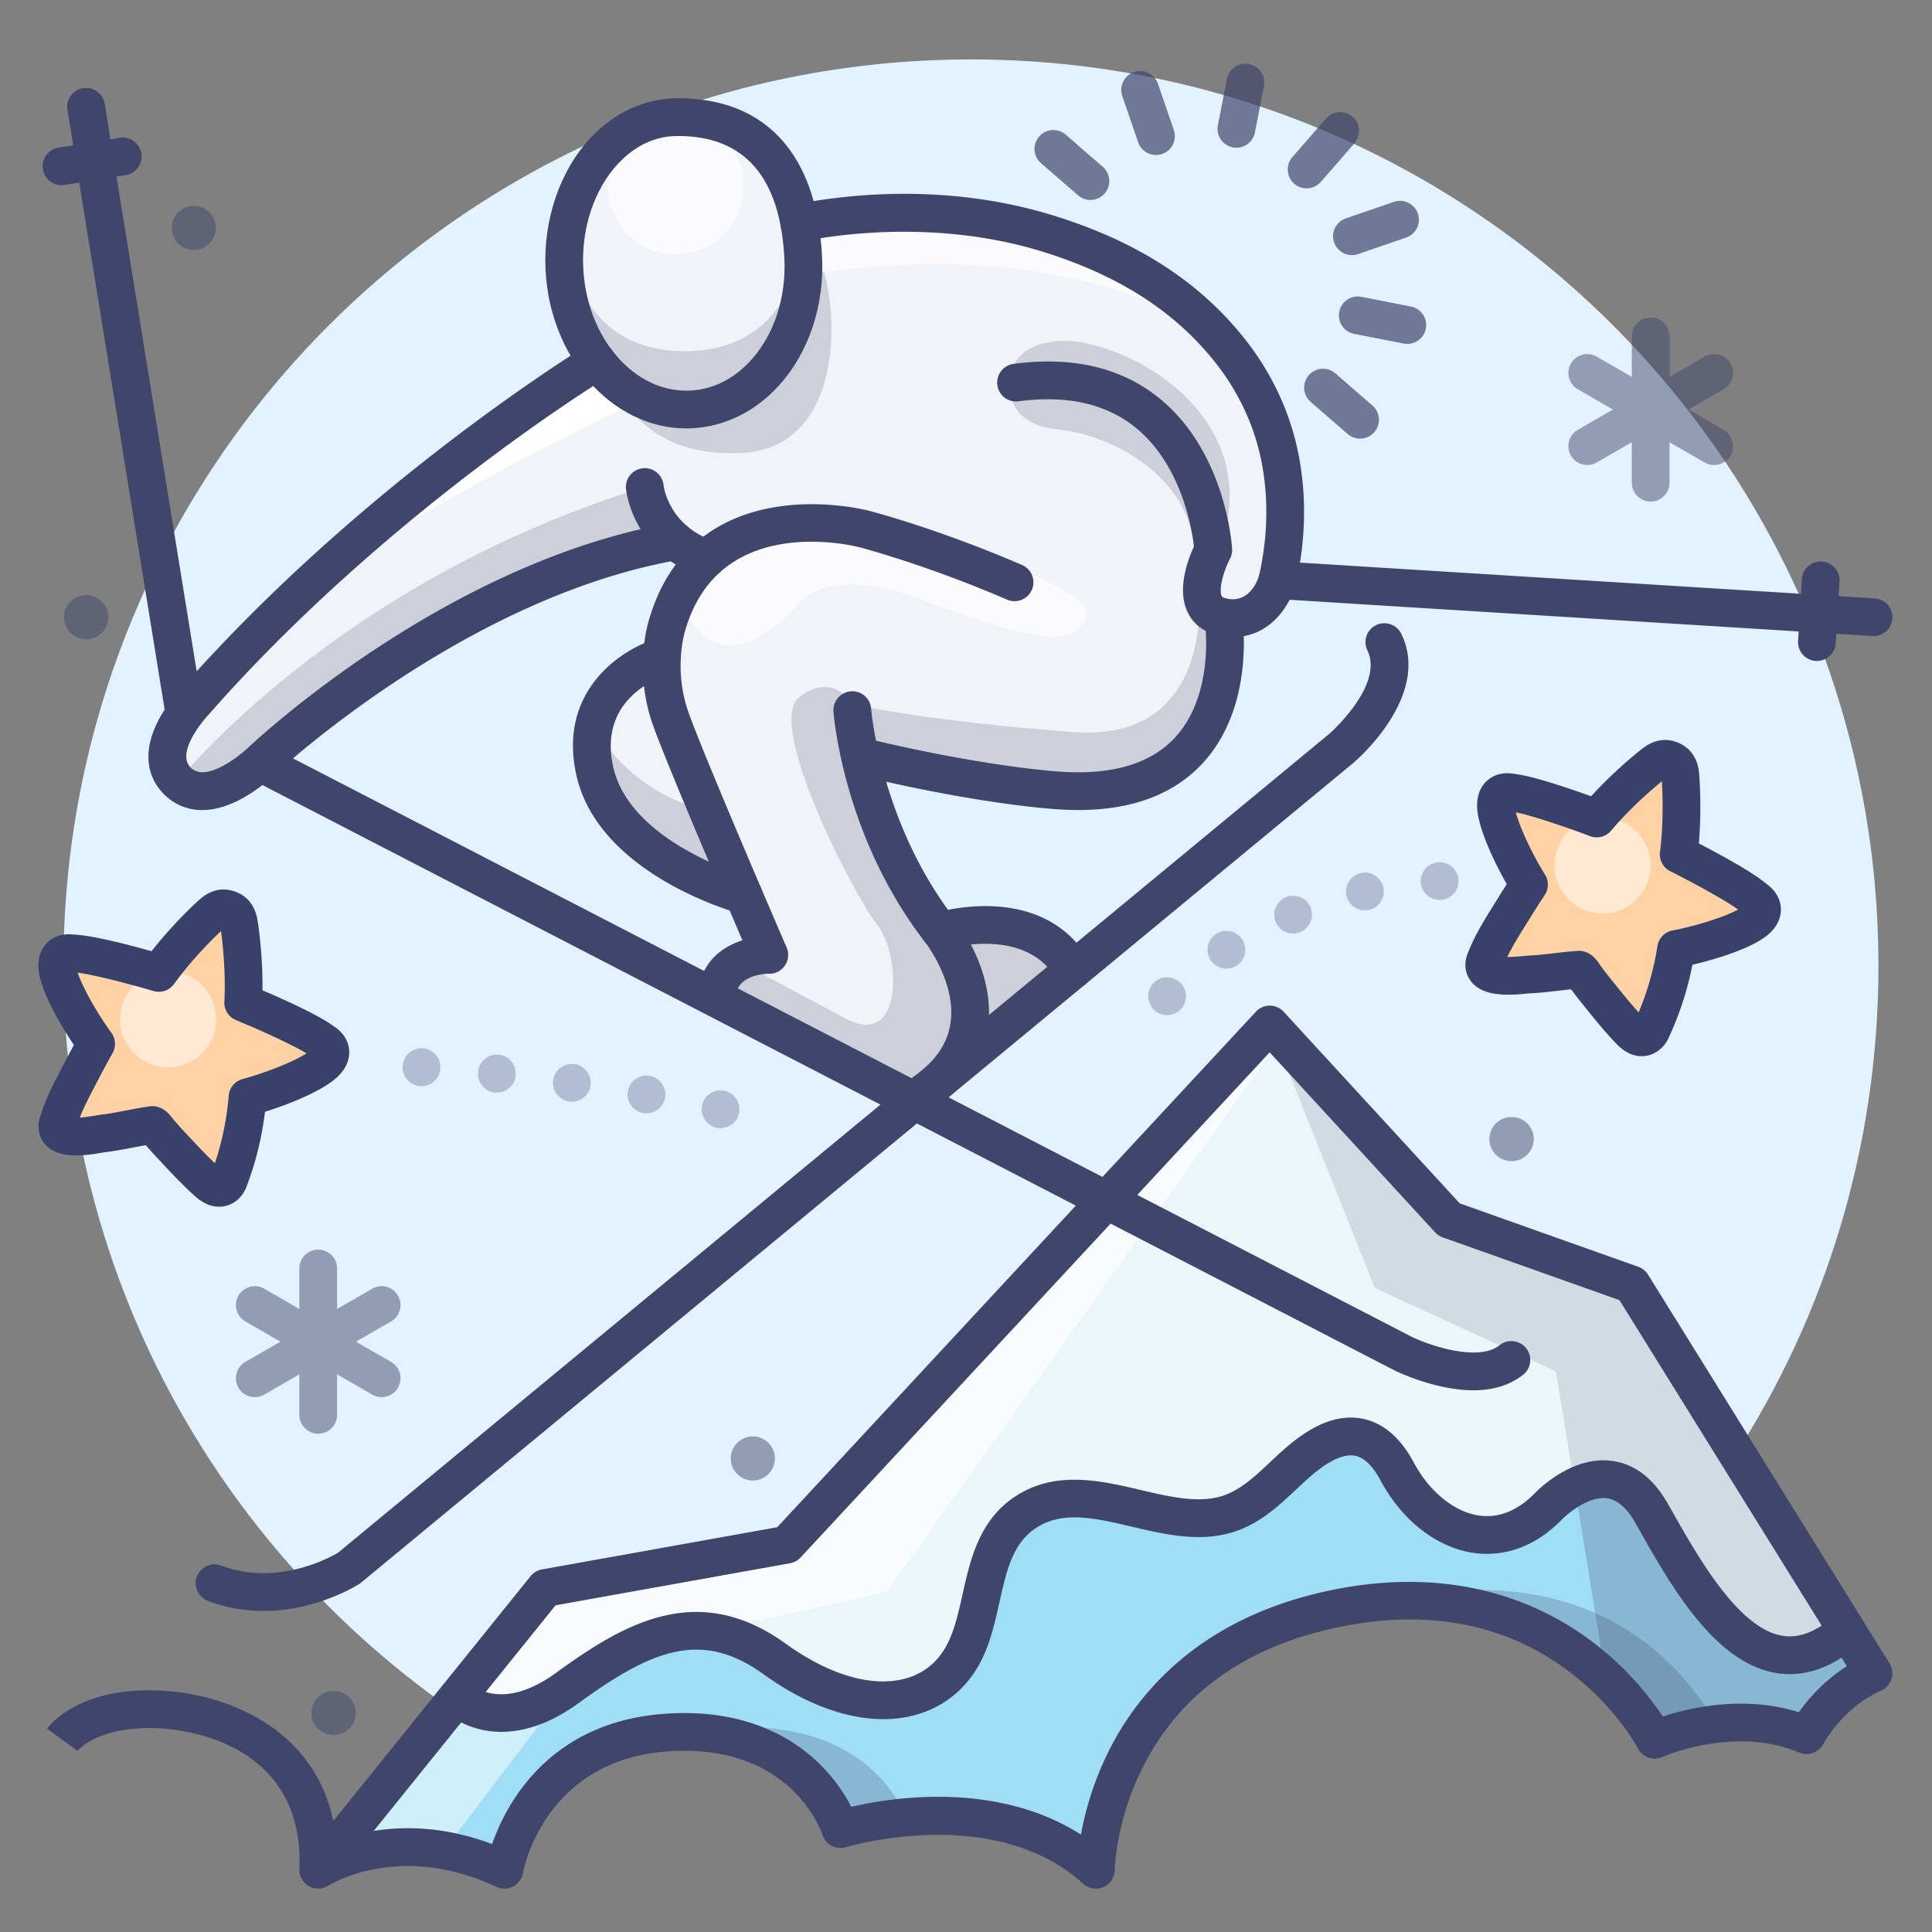 <svg xmlns="http://www.w3.org/2000/svg" xmlns:xlink="http://www.w3.org/1999/xlink" viewBox="0 0 512 512"><rect x="0" y="0" width="512" height="512" fill="#808080" stroke="none"/><g><g><g><g><path fill="#E3F2FF" d="M257.307 15.75c-132.824 0-240.5 107.564-240.5 240.25 0 88.182 47.568 165.253 118.459 207.043 2.911-.87 5.822-2.073 8.733-3.043 23-7 45-16 69-22 83.414-20.369 164.012-36.968 246.344-51.635 24.33-37.55 38.464-82.306 38.464-130.365 0-132.686-107.676-240.25-240.5-240.25z"/></g></g></g><g><g><g><g><path fill="#F0F3F7" d="M284.34 257.08l-36.65 30.27c20.25-17.05 1.51-40.62 1.51-40.62s24.85-7.64 35.14 10.35z"/></g></g></g><g><g><g><path fill="#F0F3F7" d="M177.87 190.82c3.14 8.63 12.57 30.93 19.16 46.35-.52-.15-34.2-9.53-39.41-32.85-5.25-23.5 17.8-30.26 17.8-30.26-.25 4.52.14 10.42 2.45 16.76z"/></g></g></g><g><g><g><path fill="#F0F3F7" d="M212.86 68.21c1.08 21.39-12.21 39.42-29.69 40.29-9.76.48-18.76-4.5-25-12.72-4.93-6.49-8.12-15.01-8.6-24.45-1.08-21.39 12.19-40.12 29.69-40.29 19.66-.19 29.4 11.36 32.54 27.98.55 2.92.9 6 1.06 9.19z"/></g></g></g><g><g><g><path fill="#F0F3F7" d="M324.2 163.57s8 50.5-45.21 45.78c0 0-19.12-1.28-49.79-8.62l-1.17.27c2.68 11.67 8.56 29.52 21.17 45.73 0 0 18.74 23.57-1.51 40.62l-.97.8c-1.46 1.14-3.1 2.25-4.94 3.32l-52.24-27.01.33-.64c1-11 14-10.75 14-10.75s-2.92-6.74-6.83-15.9h-.01c-6.59-15.42-16.02-37.72-19.16-46.35-2.31-6.34-2.7-12.24-2.45-16.76.29-5.27 1.45-8.66 1.45-8.66 2.29-7.78 5.99-13.38 10.41-17.38-3.38-1.19-6.06-2.79-8.2-4.58h-.01c-59.46 10.39-110.2 58.63-110.2 58.63s-13.5 13-21.75 5 4.42-21 4.42-21c48.33-55 106.63-90.29 106.63-90.29 6.24 8.22 15.24 13.2 25 12.72 17.48-.87 30.77-18.9 29.69-40.29-.16-3.19-.51-6.27-1.06-9.19 22.74-4.29 45.71-3.31 65.55 2.77 18.97 5.8 35.84 15.11 48.42 30.89 1.21 1.52 2.36 3.08 3.44 4.69 4.89 7.31 8.37 15.54 10.04 24.18 2.06 10.64 1.65 21.63-.71 32.18 0 0-3.34 12-14.34 9.84z"/></g></g></g></g><g opacity=".2"><g><g><path fill="#3F456B" d="M150.829 66.307s2.5 26.75 30.5 26.75 30.273-25.597 30.273-25.597.897 40.29-29.688 40.29-31.085-41.443-31.085-41.443z"/></g></g></g><g opacity=".7"><g><g><ellipse cx="179.077" cy="49.416" fill="#FFF" rx="18.03" ry="17.958"/></g></g></g><g opacity=".2"><g><g><path fill="#3F456B" d="M170.871 129.067c-81.629 25.067-123.75 78-123.75 78s9.119 6.573 21.749-4.997c12.63-11.57 59.77-49.19 110.2-58.63l-8.199-14.373z"/></g></g></g><g opacity=".2"><g><g><path fill="#3F456B" d="M324.632 141.167c8.465-33.833-28.632-51.5-43.299-50.833-14.666.666-13.583 10.916-13.583 10.916s-2.083 11.083 12.75 12.583 35.667 13 36 33.167l8.132-5.833z"/></g></g></g><g opacity=".2"><g><g><path fill="#3F456B" d="M317.5 152.722S324.18 197 284.34 194s-58.469-7.385-58.469-7.385-5.027-8.865-14.074-1.865 14.453 52.493 20.703 60.372c6.25 7.878 7 32.878-8.25 24.878L198 256s-8.01-3.11-8.13 7.82l51.91 27.65 42.56-34.39s-11.19-16.37-35.14-10.35c0 0-14.208-22.089-19.996-42.48l3.046-2.183s25.75 7.183 49 8.683 45.264-7.75 43.382-44l-7.132-14.028z"/></g></g></g><g opacity=".2"><g><g><path fill="#3F456B" d="M188 214.833c-21.333-4.333-30.167-21.667-30.167-21.667s-3.607 33.673 39.197 44.003L188 214.833z"/></g></g></g><g opacity=".2"><g><g><path fill="#3F456B" d="M163.25 101.25s5.465 20.5 33.858 18.75S223.25 75.75 214.5 62.75c0 0 5 42-25.25 44.25-23.5 1.532-26-5.75-26-5.75z"/></g></g></g><g opacity=".7"><g><g><path fill="#FFF" d="M187.28 148.02s-11.72 13.224 0 20.977 25.643-10.488 25.643-10.488 8.577-8.207 30.827.142 41 15.007 44 5.178-46.263-21.579-46.263-21.579-33.927-12.71-54.207 5.77z"/></g></g></g><g opacity=".7"><g><g><path fill="#FFF" d="M212.849 73.089S277.333 59.667 321.666 89c0 0-34.4-41.627-109.867-29.98l1.05 14.069z"/></g></g></g><g><g><g><path fill="#FFF" d="M170 106s-46.552 21.035-88.943 49.684L158.17 95.78 170 106z"/></g></g></g><g><g><g><g><path fill="#EAF6F9" d="M432.5 340.42L489.39 432c-23.62 20.67-40.72-11.67-51.72-31s-27.63-1.49-27.63-1.49c-14.39 14.23-31.61 5.7-39.79-9.58-4.54-8.5-11.14-12.02-20.22-6.83-9.35 5.35-15.02 15.8-25.99 18.5-16.74 4.11-36.41-10.94-51.97-1.02-13.81 8.8-9.87 28.41-18.41 40.42-9 12.67-27.99 13.33-48.33-1.33-20.33-14.67-36.66-5.67-55 7.66-18.33 13.34-29.14 2.43-29.14 2.43l23.31-28.92 64-11.49 128-137.85 47.5 51.69 48.5 17.23z"/></g></g><g><g><path fill="#9FDEF4" d="M489.39 432l7.11 11.45c-12 5.3-17.75 16.39-17.75 16.39-19.25-8.18-40.25 1.2-40.25 1.2s-24.5-47.92-86-34.46-62.08 68.92-62.08 68.92c-26.09-23.69-67.67-10.77-67.67-10.77s-9-28.27-46.25-25.58c-37.25 2.7-42.83 36.35-42.83 36.35-28.67-13.46-49.34 0-49.34 0l36.86-45.74s10.81 10.91 29.14-2.43c18.34-13.33 34.67-22.33 55-7.66 20.34 14.66 39.33 14 48.33 1.33 8.54-12.01 4.6-31.62 18.41-40.42 15.56-9.92 35.23 5.13 51.97 1.02 10.97-2.7 16.64-13.15 25.99-18.5 9.08-5.19 15.68-1.67 20.22 6.83 8.18 15.28 25.4 23.81 39.79 9.58 0 0 16.63-17.84 27.63 1.49s28.1 51.67 51.72 31z"/></g></g></g></g><g opacity=".25"><g><g><path fill="#3F456B" d="M462 435c-13-12-18-28-30-40-3.052-3.052-9.59-3.764-14.742-1.272l8.274 50.912 12.968 16.399s24-8.686 40.25-1.195c0 0 6.917-12.272 17.75-16.391l-6.183-9.953c-8.671 5.933-18.235 9.422-28.317 1.5z"/></g></g></g><g opacity=".15"><g><g><path fill="#3F456B" d="M432 395c12 12 17 28 30 40 10.082 7.922 19.646 4.433 28.317-1.501L432.5 340.423 384 323.192 336.5 271.5l27.833 69.833 48 22.09 4.925 30.304c5.152-2.491 11.69-1.779 14.742 1.273z"/></g></g></g><g opacity=".7"><g><g><path fill="#FFF" d="M208.5 409.346l-64 11.491-23.001 28.543c6.267 5.024 17.379 5.547 25.778 1.99l9.223-12.12 78.476-17.354L339.624 274.9 208.5 409.346z"/></g></g></g><g opacity=".5"><g><g><path fill="#FFF" d="M121.499 449.38L88.362 490.5H117.5l29.777-39.13c-8.399 3.557-19.511 3.034-25.778-1.99z"/></g></g></g><g opacity=".25"><g><g><path fill="#3F456B" d="M183.94 459.029s41.267-9.517 56.33 22.56l-17.52 3.141c0 .001-8.37-25.004-38.81-25.701z"/></g></g></g><g opacity=".25"><g><g><path fill="#3F456B" d="M370.351 424.257S425.334 407 455 457l-16.5 4.038s-22.132-38.191-68.149-36.781z"/></g></g></g><g><g><g><g><path fill="#FFD2A6" d="M418.507 256.979c-4.343.272-8.483 1.023-12.83 1.235-2.552.124-11.083 1.538-12.248-1.931-.221-.657.019-1.372.272-2.017 1.809-4.615 4.515-8.76 7.111-12.957.353-.571 2.701-4.39 4.392-6.873-3.783-6.088-8.77-16.329-8.758-20.958s4.122-3.434 4.122-3.434c5.643.455 22.583 6.862 22.583 6.862 5.919-7.08 13.437-13.275 15.283-14.667.763-.575 1.689-1.086 2.665-1.136.983-.051 2.063.364 2.806.996.22.187.411.409.572.648.495.731.715 1.62.802 2.488.231 2.301.781 12.027-.404 21.178 0 0 16.2 8.097 20.363 11.934 0 0 3.667 2.209.274 5.358s-14.299 6.434-21.338 7.786c-1.753 7.216-3.645 14.55-6.49 21.417-.659 1.591-2.049 2.468-3.74 1.731-.876-.382-1.575-1.073-2.235-1.765-3.376-3.537-6.336-7.466-9.405-11.263l-1.925-2.385c-.425-.526-1.183-1.946-1.791-2.212l-.081-.035z"/></g></g></g><g opacity=".5"><g><g><circle cx="424.71" cy="229.342" r="12.731" fill="#FFF"/></g></g></g></g><g><g><g><g><path fill="#FFD2A6" d="M40.402 298.138c-4.311.59-8.385 1.645-12.704 2.175-2.536.312-10.94 2.349-12.357-1.025-.268-.639-.082-1.37.123-2.032 1.464-4.736 3.858-9.069 6.139-13.445.31-.595 2.371-4.576 3.875-7.177-4.22-5.793-9.947-15.639-10.277-20.256-.329-4.617 3.858-3.728 3.858-3.728 5.662.039 23.027 5.181 23.027 5.181 5.382-7.496 12.423-14.227 14.163-15.751.719-.63 1.605-1.207 2.574-1.329.977-.123 2.084.211 2.871.786.233.17.439.378.618.604.547.693.832 1.563.983 2.423.399 2.278 1.663 11.937 1.155 21.151 0 0 16.752 6.883 21.186 10.403 0 0 3.819 1.933.668 5.323-3.152 3.39-13.787 7.469-20.707 9.335-1.217 7.326-2.565 14.779-4.897 21.837-.54 1.635-1.862 2.612-3.603 2.001-.902-.316-1.65-.954-2.359-1.595-3.627-3.279-6.868-6.98-10.208-10.541l-2.095-2.237c-.462-.493-1.323-1.853-1.949-2.074l-.084-.029z"/></g></g></g><g opacity=".5"><g><g><circle cx="44.555" cy="270.12" r="12.731" fill="#FFF"/></g></g></g></g><g opacity=".7"><g><g><g><g><g><path fill="#3F456B" d="M346.263 49.917a5 5 0 01-3.768-8.284l8.894-10.21a5 5 0 017.541 6.568l-8.894 10.21a4.993 4.993 0 01-3.773 1.716z"/></g></g></g></g><g><g><g><g><path fill="#3F456B" d="M360.428 116.249a4.982 4.982 0 01-3.277-1.225l-9.814-8.525a5 5 0 016.559-7.55l9.814 8.525a5 5 0 01-3.282 8.775z"/></g></g></g></g><g><g><g><g><path fill="#3F456B" d="M372.944 91.138c-.318 0-.642-.031-.965-.094l-13.118-2.565a5 5 0 011.918-9.815l13.118 2.565a5 5 0 01-.953 9.909z"/></g></g></g></g><g><g><g><g><path fill="#3F456B" d="M358.276 67.606a5.001 5.001 0 01-1.623-9.731l12.741-4.373a5 5 0 013.247 9.459L359.9 67.334a4.991 4.991 0 01-1.624.272z"/></g></g></g></g></g><g><g><g><g><g><path fill="#3F456B" d="M327.661 39.144a5 5 0 01-4.913-5.96l2.391-12.23a5 5 0 119.814 1.918l-2.391 12.23a5.001 5.001 0 01-4.901 4.042z"/></g></g></g></g><g><g><g><g><path fill="#3F456B" d="M306.344 41.076a5 5 0 01-4.729-3.379l-4.2-12.242a5 5 0 019.459-3.245l4.2 12.242a5 5 0 01-4.73 6.624z"/></g></g></g></g><g><g><g><g><path fill="#3F456B" d="M288.971 52.989a4.982 4.982 0 01-3.277-1.225l-9.814-8.525a5 5 0 016.559-7.55l9.814 8.525a5 5 0 01-3.282 8.775z"/></g></g></g></g></g></g><g opacity=".5"><g><g><g><path fill="#3F456B" d="M437.444 132.923a5 5 0 01-5-5V89.141a5 5 0 1110 0v38.782a5 5 0 01-5 5z"/></g></g></g><g><g><g><path fill="#3F456B" d="M454.24 123.229a4.977 4.977 0 01-2.494-.67l-33.603-19.391a5 5 0 014.998-8.662l33.603 19.391a5 5 0 01-2.504 9.332z"/></g></g></g><g><g><g><path fill="#3F456B" d="M420.647 123.229a5 5 0 01-2.504-9.332l33.603-19.391a5 5 0 114.998 8.662l-33.603 19.391a4.987 4.987 0 01-2.494.67z"/></g></g></g></g><g opacity=".5"><g><g><g><path fill="#3F456B" d="M84.33 379.945a5 5 0 01-5-5v-38.782a5 5 0 1110 0v38.782a5 5 0 01-5 5z"/></g></g></g><g><g><g><path fill="#3F456B" d="M101.126 370.25a4.977 4.977 0 01-2.494-.67L65.03 350.189a5 5 0 014.998-8.662l33.602 19.391a5 5 0 01-2.504 9.332z"/></g></g></g><g><g><g><path fill="#3F456B" d="M67.534 370.25a5 5 0 01-2.504-9.332l33.602-19.391a5 5 0 014.998 8.662L70.028 369.58a4.977 4.977 0 01-2.494.67z"/></g></g></g></g><g opacity=".5"><g><g><path fill="#3F456B" d="M394.698 301.796a5.84 5.84 0 005.769 5.909 5.84 5.84 0 10.142-11.678 5.84 5.84 0 00-5.911 5.769z"/></g></g></g><g opacity=".5"><g><g><path fill="#3F456B" d="M82.523 453.89a5.84 5.84 0 005.769 5.909 5.84 5.84 0 10.142-11.678 5.84 5.84 0 00-5.911 5.769z"/></g></g></g><g opacity=".5"><g><g><path fill="#3F456B" d="M193.661 386.442a5.84 5.84 0 005.769 5.909 5.84 5.84 0 10-5.769-5.909z"/></g></g></g><g opacity=".5"><g><g><path fill="#3F456B" d="M45.527 60.348a5.84 5.84 0 005.769 5.909 5.84 5.84 0 10-5.769-5.909z"/></g></g></g><g opacity=".5"><g><g><path fill="#3F456B" d="M16.966 163.497a5.84 5.84 0 005.769 5.909 5.84 5.84 0 10.142-11.678 5.84 5.84 0 00-5.911 5.769z"/></g></g></g><g opacity=".3"><g><g><path fill="#384169" d="M305.66 267.44a4.996 4.996 0 01.199-7.07c2-1.9 5.171-1.81 7.061.2a4.997 4.997 0 01-.2 7.07h.01c-.97.91-2.21 1.36-3.439 1.36a4.962 4.962 0 01-3.631-1.56zm15.14-13.04a5.019 5.019 0 011.5-6.92v.01c2.32-1.5 5.41-.83 6.91 1.49 1.49 2.32.83 5.41-1.49 6.91-.84.54-1.78.8-2.71.8-1.64 0-3.25-.81-4.21-2.29zm17.28-10.07a4.988 4.988 0 012.68-6.54v-.01c2.55-1.06 5.48.14 6.55 2.69a5.007 5.007 0 01-2.689 6.54c-.63.26-1.28.39-1.931.39-1.95 0-3.81-1.16-4.61-3.07zm18.76-6.94c-.62-2.69 1.05-5.38 3.729-6.01a5.001 5.001 0 112.281 9.74 5.012 5.012 0 01-6.01-3.73zm19.69-3.89c0-2.76 2.239-5 5-5 2.76 0 5 2.24 5 5s-2.24 5-5 5-5-2.24-5-5z"/></g></g></g><g opacity=".3"><g><g><path fill="#384169" d="M189.84 298.85v-.01a5.003 5.003 0 01-3.771-5.98 5.002 5.002 0 015.98-3.77c2.69.61 4.38 3.29 3.77 5.98a4.992 4.992 0 01-4.869 3.9c-.37 0-.74-.04-1.11-.12zm-19.39-3.89c-2.721-.47-4.53-3.07-4.051-5.79a4.993 4.993 0 015.79-4.05c2.721.47 4.53 3.07 4.061 5.79a5.01 5.01 0 01-4.92 4.13c-.29 0-.58-.02-.88-.08zm-19.591-3.05a5.009 5.009 0 01-4.27-5.63c.38-2.74 2.9-4.65 5.63-4.28 2.74.38 4.65 2.9 4.28 5.64a5.004 5.004 0 01-4.95 4.32c-.23 0-.449-.02-.69-.05zm-19.71-2.37a4.997 4.997 0 01-4.449-5.49 4.997 4.997 0 119.939 1.03c-.26 2.57-2.439 4.48-4.96 4.48-.179 0-.349 0-.53-.02zm-19.739-1.69h.01a5.007 5.007 0 01-4.71-5.28 4.998 4.998 0 119.979.57 4.987 4.987 0 01-4.979 4.71h-.3z"/></g></g></g></g><g><g><g><g><g><g><path fill="#384169" d="M435.08 279.896a7.838 7.838 0 01-3.136-.67c-1.867-.815-3.159-2.168-3.854-2.896-2.992-3.135-5.646-6.437-8.211-9.63l-1.433-1.779a54.083 54.083 0 01-1.098-1.426c-.29-.387-.579-.774-.862-1.125a7.038 7.038 0 01-.149-.192c-1.084.108-2.177.236-3.306.369-2.285.268-4.647.545-7.113.665-.327.016-.77.059-1.287.106-4.787.441-13.696 1.26-15.944-5.441-.818-2.435.035-4.612.356-5.432 1.784-4.552 4.278-8.561 6.69-12.437l.936-1.507a291.04 291.04 0 012.64-4.2c-3.375-5.932-7.878-15.268-7.865-20.831.01-3.841 1.732-5.935 3.175-7.016 2.532-1.895 5.429-1.618 6.744-1.353 4.925.537 14.854 3.952 20.29 5.924 5.611-6.159 11.81-11.297 13.77-12.775 1.756-1.323 3.577-2.041 5.415-2.137 2.211-.109 4.569.703 6.307 2.182a8.195 8.195 0 011.476 1.658c.896 1.325 1.447 2.937 1.633 4.787.244 2.443.676 10.483-.042 18.783 5.138 2.657 14.384 7.633 18.118 10.886 1.087.786 3.257 2.726 3.582 5.873.186 1.793-.185 4.479-2.999 7.091-4.029 3.739-13.758 6.74-20.402 8.301-1.319 6.694-3.389 13.05-6.287 19.332-1.437 3.11-4.183 4.89-7.144 4.89zm-16.575-27.914c.685 0 1.443.176 2.071.448 1.795.786 2.791 2.292 3.519 3.39.083.125.158.242.226.335.302.372.666.854 1.028 1.338.294.392.588.785.875 1.14l1.451 1.803c2.207 2.746 4.307 5.36 6.583 7.847a74.91 74.91 0 004.976-17.566 4.999 4.999 0 013.996-4.134c6.56-1.26 13.958-3.661 17.386-5.537-3.819-2.755-12.661-7.5-17.978-10.159a5.001 5.001 0 01-2.724-5.115c.959-7.403.71-15.315.491-18.721-2.648 2.148-8.63 7.334-13.42 13.063a5 5 0 01-5.604 1.47c-5.561-2.103-15.045-5.378-19.66-6.314.947 3.791 4.204 10.856 7.729 16.528a5 5 0 01-.115 5.454c-.996 1.462-2.395 3.65-4.158 6.503l-.952 1.534c-1.757 2.824-3.439 5.527-4.781 8.316 1.588 0 3.447-.171 4.272-.247a47.436 47.436 0 011.717-.137c2.125-.104 4.219-.349 6.435-.609 2.036-.239 4.141-.485 6.326-.622a6.39 6.39 0 01.311-.008zm-19.334-37.134l.023.007a.155.155 0 00-.023-.007zm42.6-8.827zm-1.53-.641z"/></g></g></g></g><g><g><g><g><path fill="#384169" d="M58.069 319.794a7.923 7.923 0 01-2.629-.458c-1.921-.674-3.311-1.93-4.057-2.605-3.217-2.907-6.107-6.007-8.903-9.006l-1.553-1.662a48.086 48.086 0 01-1.199-1.342c-.318-.365-.636-.73-.943-1.059a6.98 6.98 0 01-.163-.181c-1.071.188-2.15.396-3.265.61-2.261.436-4.599.886-7.051 1.188-.325.04-.762.115-1.275.201-4.74.792-13.564 2.264-16.302-4.252-.996-2.371-.304-4.605-.043-5.447 1.444-4.67 3.638-8.854 5.76-12.899l.778-1.488a282.88 282.88 0 012.364-4.46c-3.803-5.667-8.98-14.647-9.377-20.195-.273-3.832 1.29-6.046 2.65-7.23 2.385-2.077 5.293-2.015 6.626-1.845 4.951.172 15.104 2.848 20.672 4.414 5.144-6.558 10.946-12.137 12.792-13.754 1.655-1.449 3.419-2.299 5.244-2.529 2.196-.276 4.604.363 6.446 1.71a8.268 8.268 0 011.595 1.545c.994 1.26 1.661 2.828 1.981 4.657.424 2.415 1.445 10.398 1.341 18.734 5.318 2.271 14.905 6.554 18.869 9.523 1.143.703 3.449 2.479 4.005 5.593.316 1.775.146 4.48-2.469 7.292-3.743 4.025-13.225 7.733-19.736 9.78-.823 6.773-2.42 13.264-4.849 19.743-1.274 3.403-4.134 5.422-7.309 5.422zm-17.668-26.653c.567 0 1.133.097 1.671.288l.084.03c1.822.642 2.926 2.069 3.732 3.111.092.119.176.23.25.318.33.351.729.805 1.126 1.261.322.37.644.74.956 1.073l1.573 1.684c2.404 2.579 4.693 5.033 7.148 7.348a74.897 74.897 0 003.67-17.884 5 5 0 013.682-4.417c6.448-1.739 13.649-4.678 16.931-6.801-4.014-2.469-13.179-6.55-18.676-8.808a5 5 0 01-3.092-4.9c.411-7.461-.419-15.33-.889-18.708-2.481 2.335-8.064 7.946-12.422 14.015a5 5 0 01-5.481 1.878c-5.699-1.688-15.399-4.256-20.072-4.85 1.225 3.711 4.992 10.517 8.925 15.915a5 5 0 01.287 5.447c-.625 1.083-1.776 3.152-3.707 6.865l-.795 1.521c-1.547 2.948-3.026 5.769-4.16 8.651 1.584-.117 3.426-.424 4.242-.561a47.25 47.25 0 011.703-.263c2.113-.259 4.185-.659 6.377-1.081 2.011-.388 4.091-.789 6.258-1.085.226-.031.453-.047.679-.047zm42.371-15.258zM18.02 257.544a.335.335 0 00.018.003c-.007 0-.013-.002-.018-.003zm2.163-1.723z"/></g></g></g></g><g><g><g><path fill="#3F456B" d="M181.886 113.532c-19.541 0-36.121-18.455-37.307-41.949-.673-13.305 3.819-26.446 12.017-35.151 6.234-6.621 14.267-10.311 22.616-10.391l.524-.002c23.223 0 36.75 14.865 38.117 41.919.656 12.991-3.502 25.453-11.407 34.189-6.237 6.893-14.415 10.922-23.027 11.347-.513.025-1.024.038-1.533.038zm-2.167-77.493l-.411.002c-7.179.068-12.354 3.979-15.432 7.246-6.367 6.762-9.848 17.152-9.311 27.792.939 18.606 13.669 33.158 28.361 32.427 6.027-.297 11.597-3.087 16.104-8.069 6.139-6.783 9.358-16.615 8.836-26.975-1.087-21.515-10.558-32.423-28.147-32.423z"/></g></g></g><g><g><g><path fill="#3F456B" d="M326.769 168.83c-1.15 0-2.33-.117-3.532-.354-5.052-.995-7.417-3.948-8.512-6.25-2.891-6.082.096-13.981 1.697-17.425-.551-4.67-3.327-21.519-15.356-31.384-7.83-6.422-18.328-8.797-31.192-7.058a5.001 5.001 0 01-1.34-9.911c15.766-2.128 28.865.995 38.938 9.29 17.371 14.304 18.995 38.675 19.056 39.706a5.003 5.003 0 01-.577 2.642c-1.707 3.246-3.031 8.096-2.192 9.85.065.136.238.498 1.411.729 6.049 1.193 8.183-5.023 8.52-6.161 2.291-10.304 2.51-20.396.65-29.996-1.53-7.9-4.654-15.422-9.285-22.355a64.128 64.128 0 00-3.193-4.35c-10.76-13.494-25.797-23.056-45.971-29.232-18.957-5.804-41.389-6.739-63.168-2.634a5 5 0 11-1.852-9.827c23.675-4.464 47.172-3.46 67.947 2.899 22.166 6.786 38.803 17.436 50.862 32.56a73.748 73.748 0 013.689 5.028c5.373 8.045 9.003 16.795 10.788 26.008 2.131 11.004 1.882 22.52-.742 34.225a5.164 5.164 0 01-.062.245c-.113.41-1.191 4.1-3.972 7.536-3.298 4.077-7.691 6.219-12.612 6.219z"/></g></g></g><g><g><g><path fill="#3F456B" d="M53.582 214.675c-4.835 0-8.103-2.231-9.942-4.015-2.766-2.681-4.255-6.106-4.31-9.906-.123-8.665 7.271-16.759 8.527-18.071 48.269-54.892 107.138-90.825 107.728-91.181a4.998 4.998 0 016.865 1.688 5 5 0 01-1.687 6.867c-.577.35-58.239 35.57-105.472 89.316a5.187 5.187 0 01-.175.188c-.083.086-8.924 9.647-4.517 13.921 4.503 4.364 14.701-4.916 14.802-5.012 2.14-2.035 52.562-49.435 112.814-59.951a5 5 0 011.719 9.852c-57.221 9.987-107.124 56.854-107.621 57.326-.136.13-3.942 3.771-8.952 6.328-3.78 1.93-7.033 2.65-9.779 2.65z"/></g></g></g><g><g><g><path fill="#3F456B" d="M285.767 214.666c-2.306 0-4.694-.108-7.166-.326-1.387-.097-20.354-1.517-50.561-8.74a5 5 0 01-3.7-6.025 4.993 4.993 0 016.026-3.7c29.912 7.152 48.773 8.479 48.96 8.492l.106.008c14.479 1.281 25.198-1.681 31.855-8.811 10.92-11.698 8.007-31.018 7.977-31.211a5 5 0 019.877-1.565c.156.988 3.67 24.374-10.544 39.6-7.618 8.161-18.643 12.278-32.83 12.278z"/></g></g></g><g><g><g><path fill="#3F456B" d="M189.876 268.821a5 5 0 01-4.985-5.453c.584-6.423 4.328-11.291 10.542-13.708.444-.172.886-.327 1.32-.464-5.765-13.388-19.578-45.658-23.582-56.667-5.308-14.596-1.562-27.11-1.075-28.613 4.965-16.814 16.79-27.072 34.204-29.666 12.632-1.881 23.731 1.032 24.197 1.158.698.181 18.256 4.779 40.355 14.322a5 5 0 012.607 6.572 4.996 4.996 0 01-6.572 2.608c-21.35-9.219-38.768-13.789-38.941-13.834-1.539-.407-37.136-9.412-46.278 21.735a4.808 4.808 0 01-.068.213c-.025.079-3.319 10.292.97 22.086 4.892 13.453 25.68 61.488 25.889 61.972a4.992 4.992 0 01-.436 4.771 5.009 5.009 0 01-4.248 2.214h-.04c-1.001 0-8.34.209-8.885 6.204a5.003 5.003 0 01-4.974 4.55z"/></g></g></g><g><g><g><path fill="#3F456B" d="M241.778 296.472a4.997 4.997 0 01-4.33-2.493 4.999 4.999 0 011.816-6.833c7.173-4.16 11.382-9.301 12.513-15.282 2.058-10.892-6.401-21.906-6.487-22.015-21.713-27.915-24.307-59.936-24.406-61.285a5 5 0 014.617-5.355 4.987 4.987 0 015.355 4.611c.022.302 2.531 30.438 22.293 55.847.435.546 11.385 14.538 8.454 30.053-1.694 8.965-7.522 16.393-17.321 22.076a4.98 4.98 0 01-2.504.676z"/></g></g></g><g><g><g><path fill="#3F456B" d="M390.469 368.439c-2.765 0-5.771-.373-9.015-1.122-6.446-1.487-11.573-3.987-11.788-4.092l-.093-.046-303-156.667a5.001 5.001 0 014.593-8.883l302.946 156.639c4.242 2.059 17.501 6.83 23.315 2.218a4.999 4.999 0 017.024.811 4.998 4.998 0 01-.81 7.024c-3.455 2.742-7.868 4.118-13.172 4.118z"/></g></g></g><g><g><g><path fill="#3F456B" d="M69.814 426.909c-4.626 0-9.609-.731-14.714-2.663a5 5 0 113.539-9.353c14.92 5.644 29.045-2.276 30.94-3.408L352.29 194.459c.093-.08 14.597-12.83 10.077-22.11a5 5 0 018.991-4.378c7.984 16.396-11.803 33.439-12.649 34.157L95.683 419.416a4.89 4.89 0 01-.481.351c-.592.38-11.327 7.141-25.388 7.142zm22.684-11.348h.01-.01z"/></g></g></g><g><g><g><path fill="#3F456B" d="M197.04 242.179c-.437 0-.881-.058-1.322-.179-1.514-.415-37.139-10.453-42.978-36.589-4.96-22.204 11.747-33.354 21.274-36.148a5 5 0 012.834 9.59c-1.909.58-18.419 6.159-14.349 24.377 4.523 20.25 35.551 29.041 35.864 29.127a5.002 5.002 0 01-1.323 9.822z"/></g></g></g><g><g><g><path fill="#3F456B" d="M284.342 262.084a5 5 0 01-4.346-2.52c-8.203-14.348-29.114-8.113-29.323-8.048a5 5 0 01-2.939-9.559c.287-.088 7.147-2.16 15.405-1.788 11.609.523 20.44 5.514 25.539 14.432a5 5 0 01-4.336 7.483z"/></g></g></g><g><g><g><path fill="#3F456B" d="M496.504 168.57c-.104 0-.21-.003-.315-.01l-157.963-9.833a5 5 0 01-4.68-5.301c.172-2.756 2.562-4.856 5.301-4.68l157.963 9.833a5 5 0 01-.306 9.991z"/></g></g></g><g><g><g><path fill="#3F456B" d="M481.504 175.16a5.001 5.001 0 01-4.997-5.303l1-16.423a5.001 5.001 0 019.983.607l-1 16.423a5 5 0 01-4.986 4.696z"/></g></g></g><g><g><g><path fill="#3F456B" d="M48.816 193.801a5.002 5.002 0 01-4.93-4.201L17.869 29.063a5 5 0 019.871-1.599L53.758 188a5 5 0 01-4.942 5.801z"/></g></g></g><g><g><g><path fill="#3F456B" d="M16.276 49.081a5.002 5.002 0 01-.793-9.937l16.242-2.627a4.996 4.996 0 015.734 4.138 5 5 0 01-4.137 5.734L17.08 49.016a4.99 4.99 0 01-.804.065z"/></g></g></g><g><g><g><path fill="#3F456B" d="M187.282 153.021c-.55 0-1.109-.091-1.657-.284-17.894-6.287-19.665-22.497-19.731-23.184a4.998 4.998 0 014.494-5.459c2.733-.271 5.169 1.727 5.455 4.455.062.516 1.416 10.649 13.097 14.754a5 5 0 01-1.658 9.718z"/></g></g></g><g><g><g><path fill="#3F456B" d="M84.329 500.503a4.981 4.981 0 01-3.377-1.315 4.973 4.973 0 01-1.613-3.946c.418-10.463-2.381-18.968-8.317-25.278-10.135-10.773-25.874-11.908-30.456-12-14.805-.307-19.885 5.853-20.095 6.114l.065-.085-8.074-5.901c.789-1.079 8.269-10.534 28.303-10.125 14.863.296 28.896 5.958 37.54 15.145 5.096 5.416 8.447 11.932 10.024 19.462l52.276-64.874a5.002 5.002 0 013.01-1.784l62.356-11.192 126.863-136.622a5 5 0 013.664-1.598h.013a4.996 4.996 0 013.669 1.617l46.661 50.779 47.331 16.816a4.991 4.991 0 012.573 2.073l64 103.029a5 5 0 01-2.228 7.213c-10.152 4.482-15.288 14.041-15.339 14.137-1.213 2.298-3.994 3.303-6.389 2.283-17.045-7.254-36.062 1.071-36.252 1.157a5 5 0 01-6.492-2.289c-.052-.101-5.963-11.34-18.822-20.804-17.057-12.553-37.803-16.271-61.656-11.049-23.963 5.245-41.023 17.651-50.709 36.875-7.228 14.346-7.443 27.089-7.444 27.216a5 5 0 01-8.361 3.649c-23.611-21.446-62.438-9.814-62.826-9.694a5.003 5.003 0 01-6.243-3.26c-.322-.975-8.473-24.467-41.125-22.106-32.941 2.381-38.212 31.879-38.262 32.177a5.002 5.002 0 01-7.057 3.708c-25.186-11.827-43.349-1.037-44.43-.367a5.003 5.003 0 01-1.824.75c.001.001-.004.001-.009.001-.206.04-.414.066-.622.08h-.013a6.505 6.505 0 01-.313.008zm23.785-16.01c6.55 0 14.069 1.105 22.296 4.207 3.769-10.727 15.111-32.317 45.729-34.529 21.1-1.529 33.909 6.329 40.944 13.185a45.139 45.139 0 018.515 11.465c10.64-2.469 38.576-6.925 60.862 7.375 1.058-5.836 3.187-13.854 7.47-22.354 7.636-15.156 23.81-34.77 57.5-42.144 33.613-7.357 56.685 3.04 70.12 13.059 9.849 7.342 16.033 15.48 19.094 20.151 6.938-2.288 21.455-5.765 36.05-1.142 2.39-3.363 6.597-8.322 12.747-12.196l-60.265-97.016-46.851-16.645a4.996 4.996 0 01-2.008-1.328l-43.838-47.707-124.316 133.88a4.999 4.999 0 01-2.78 1.519l-62.162 11.157-48.176 59.786a56.868 56.868 0 019.069-.723z"/></g></g></g><g><g><g><path fill="#3F456B" d="M132.849 458.956c-1.88 0-3.554-.209-5.001-.516-6.273-1.333-9.824-4.772-10.208-5.16a5 5 0 017.055-7.086c.876.823 8.602 7.35 22.695-2.9 18.02-13.104 37.56-24.49 60.866-7.678 10.597 7.643 21.115 11.077 29.63 9.668 4.965-.822 8.901-3.235 11.701-7.174 2.94-4.138 4.192-9.736 5.517-15.663 2.075-9.283 4.427-19.805 14.273-26.082 10.569-6.739 22.421-3.962 32.876-1.511 7.444 1.745 14.475 3.394 20.589 1.89 5.285-1.299 9.364-5.133 13.683-9.192 3.318-3.12 6.75-6.345 11.025-8.789 5.199-2.971 10.175-3.804 14.783-2.478 4.929 1.418 9.075 5.218 12.325 11.293 4.107 7.679 10.685 13.058 17.166 14.036 5.143.777 10.065-1.106 14.632-5.596 1.309-1.382 10.032-10.117 20.481-8.896 6.1.714 11.171 4.553 15.072 11.409l1.127 1.985c6.998 12.347 17.573 31.005 29.143 32.969 4.407.75 8.926-.967 13.812-5.244a5.001 5.001 0 016.586 7.526c-7.191 6.293-14.619 8.842-22.07 7.578-16.254-2.758-27.765-23.068-36.17-37.897l-1.118-1.971c-2.24-3.938-4.778-6.099-7.544-6.422-4.869-.569-10.495 4.164-12.084 5.867a6.437 6.437 0 01-.141.146c-8.655 8.562-17.403 9.315-23.219 8.436-9.685-1.462-18.841-8.643-24.491-19.208-1.325-2.477-3.488-5.598-6.271-6.399-1.919-.552-4.292-.03-7.056 1.55-3.25 1.858-6.111 4.547-9.14 7.394-4.833 4.542-10.31 9.69-18.145 11.616-8.444 2.076-16.991.073-25.257-1.864-9.768-2.289-18.203-4.267-25.22.208-6.363 4.057-7.997 11.367-9.89 19.831-1.482 6.634-3.016 13.494-7.125 19.275-4.337 6.102-10.637 9.991-18.219 11.246-11.16 1.849-24.339-2.21-37.112-11.424-16.385-11.82-29.402-6.696-49.134 7.655-8.101 5.889-15.087 7.572-20.422 7.572z"/></g></g></g></g></g></svg>